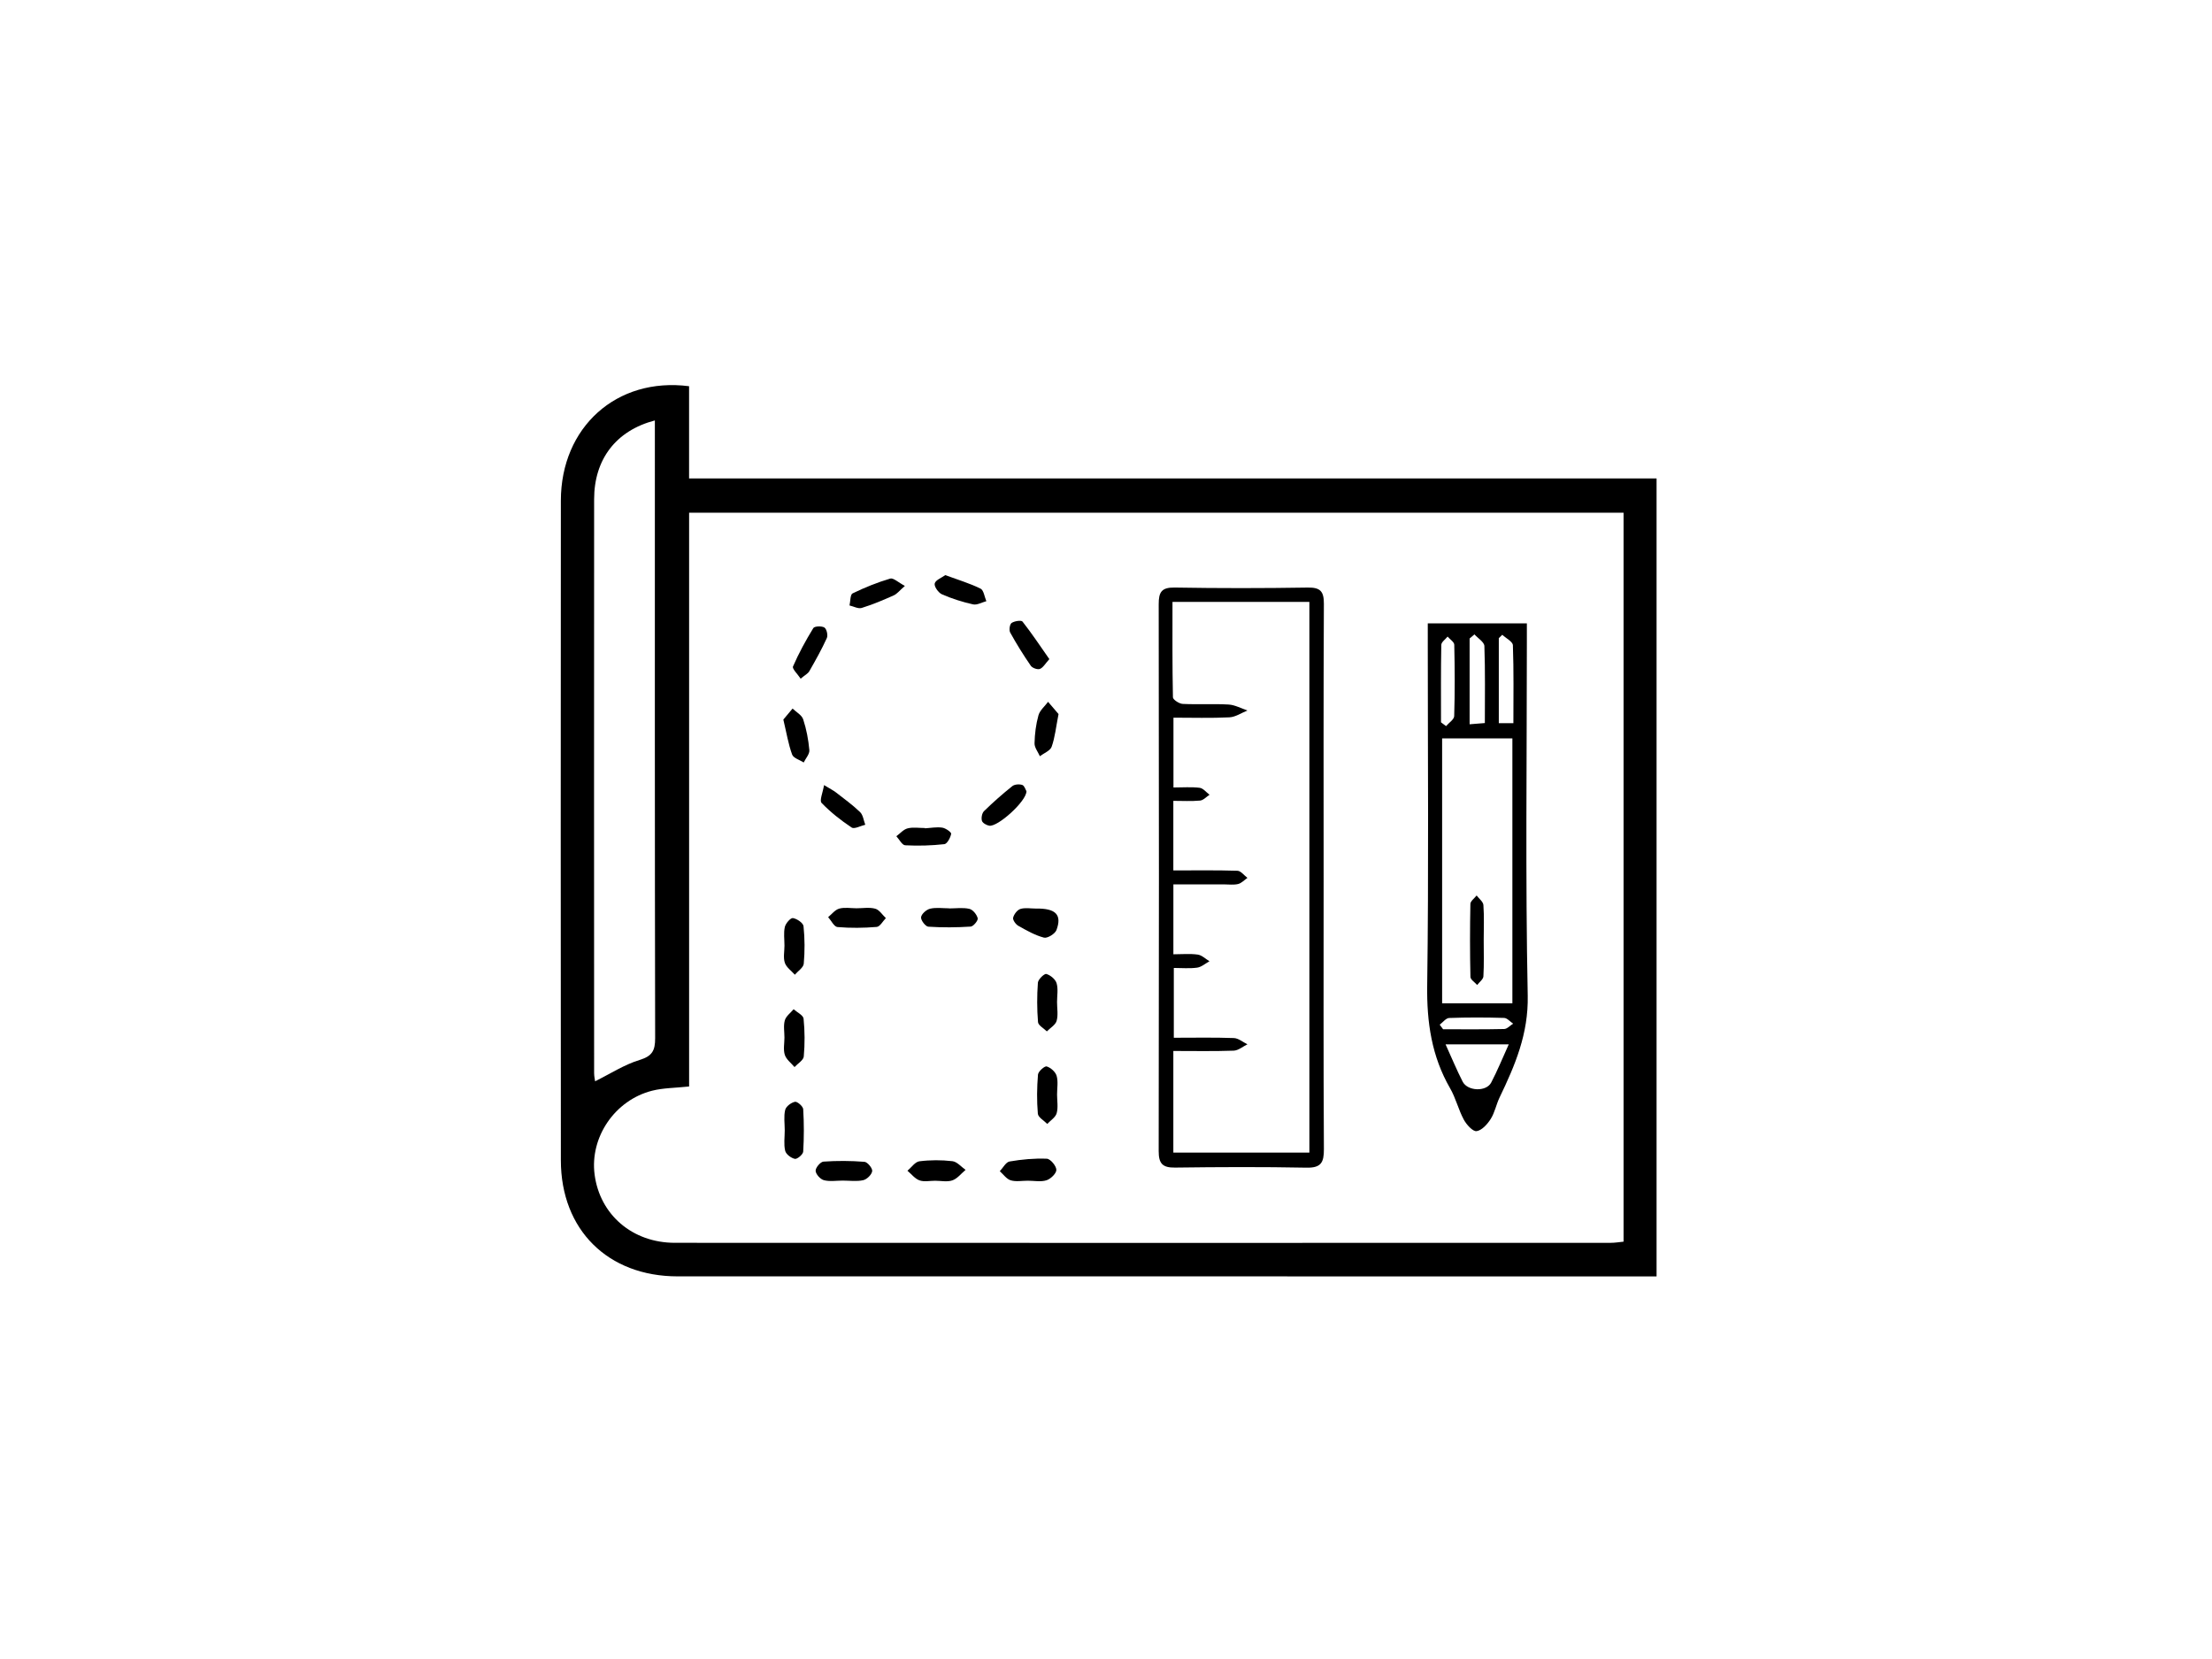 <?xml version="1.0" encoding="utf-8"?>
<!-- Generator: Adobe Illustrator 16.0.0, SVG Export Plug-In . SVG Version: 6.00 Build 0)  -->
<!DOCTYPE svg PUBLIC "-//W3C//DTD SVG 1.1//EN" "http://www.w3.org/Graphics/SVG/1.1/DTD/svg11.dtd">
<svg version="1.1" id="Layer_1" xmlns="http://www.w3.org/2000/svg" xmlns:xlink="http://www.w3.org/1999/xlink" x="0px" y="0px"
	 width="1024px" height="768px" viewBox="0 0 1024 768" enable-background="new 0 0 1024 768" xml:space="preserve">
<g>
	<path d="M318.993,178.789c0,14.261,0,28.109,0,42.703c149.578,0,298.483,0,447.881,0c0,123.255,0,245.743,0,369.389
		c-2.446,0-5.022,0-7.597,0c-148.525,0-297.051,0.016-445.577-0.012c-32.281-0.007-54.037-21.54-54.06-53.725
		c-0.077-101.792-0.077-203.583-0.001-305.372C259.664,197.804,285.403,174.457,318.993,178.789z M319.008,502.964
		c-6.502,0.699-11.96,0.656-17.079,1.947c-17.318,4.367-28.917,21.554-26.672,38.804c2.417,18.572,17.458,31.612,37.157,31.623
		c144.384,0.066,288.766,0.038,433.15,0.011c2.086,0,4.17-0.37,6.03-0.546c0-112.916,0-225.114,0-337.442
		c-144.335,0-288.128,0-432.586,0C319.008,325.965,319.008,414.206,319.008,502.964z M303.154,194.635
		c-18.019,4.715-28.104,17.995-28.116,36.482c-0.062,88.549-0.031,177.099-0.004,265.648c0,1.519,0.363,3.037,0.458,3.79
		c7.063-3.493,13.514-7.702,20.588-9.864c5.852-1.79,7.217-4.328,7.205-10.087c-0.185-92.708-0.13-185.418-0.13-278.125
		C303.154,200.055,303.154,197.631,303.154,194.635z"/>
	<path d="M612.744,406.499c0,41.825-0.114,83.653,0.127,125.477c0.035,6.18-1.298,8.705-8.045,8.572
		c-20.294-0.396-40.602-0.305-60.902-0.039c-5.785,0.074-7.545-1.888-7.533-7.638c0.151-84.386,0.146-168.772,0.008-253.158
		c-0.008-5.546,1.262-7.82,7.357-7.717c20.539,0.353,41.092,0.335,61.634,0.007c5.892-0.092,7.5,1.781,7.473,7.551
		C612.645,321.867,612.744,364.183,612.744,406.499z M606.151,533.561c0-85.498,0-170.018,0-254.922c-21.134,0-41.794,0-63.371,0
		c0,14.971-0.1,29.573,0.205,44.166c0.022,1.098,2.895,2.974,4.513,3.055c7.076,0.34,14.198-0.122,21.267,0.288
		c2.948,0.172,5.812,1.798,8.716,2.76c-2.782,1.107-5.524,3.027-8.354,3.167c-8.491,0.423-17.015,0.153-25.899,0.153
		c0,11.048,0,21.404,0,32.319c4.399,0,8.323-0.325,12.145,0.152c1.629,0.207,3.048,2.097,4.561,3.22
		c-1.456,0.938-2.847,2.541-4.376,2.686c-4.021,0.382-8.104,0.129-12.387,0.129c0,11.25,0,21.395,0,32.209
		c10.191,0,19.938-0.153,29.67,0.152c1.577,0.051,3.09,2.147,4.634,3.298c-1.429,0.985-2.741,2.457-4.318,2.839
		c-2.085,0.506-4.376,0.169-6.577,0.17c-7.743,0.006-15.488,0.003-23.387,0.003c0,11.241,0,21.371,0,32.358
		c4.087,0,7.745-0.358,11.281,0.144c1.916,0.272,3.624,2.009,5.422,3.088c-1.898,1.03-3.712,2.68-5.715,2.958
		c-3.52,0.487-7.152,0.136-10.791,0.136c0,11.272,0,21.595,0,32.313c9.722,0,18.766-0.188,27.793,0.14
		c2.128,0.076,4.195,1.883,6.29,2.894c-2.119,1.028-4.214,2.865-6.368,2.943c-9.207,0.331-18.432,0.141-27.933,0.141
		c0,16.11,0,31.385,0,47.045C564.327,533.561,585.013,533.561,606.151,533.561z"/>
	<path d="M660.956,288.566c15.782,0,30.378,0,45.874,0c0,3.112,0,5.954,0,8.795c0,54.519-0.701,109.051,0.399,163.547
		c0.356,17.671-5.843,32.208-13.026,47.132c-1.555,3.229-2.214,6.955-4.098,9.941c-1.529,2.423-4.089,5.287-6.543,5.658
		c-1.713,0.263-4.672-2.999-5.92-5.311c-2.492-4.615-3.7-9.943-6.315-14.471c-8.574-14.842-10.873-30.587-10.636-47.672
		c0.727-52.797,0.265-105.611,0.265-158.42C660.956,294.882,660.956,291.996,660.956,288.566z M700.127,464.462
		c0-41.335,0-81.821,0-122.643c-11.102,0-21.725,0-32.525,0c0,41.125,0,81.82,0,122.643
		C678.603,464.462,689.077,464.462,700.127,464.462z M698.444,483.47c-10.376,0-19.411,0-29.248,0
		c2.873,6.324,5.172,11.906,7.917,17.266c2.27,4.435,10.911,4.762,13.183,0.45C693.201,495.67,695.541,489.857,698.444,483.47z
		 M682.569,293.678c-0.748,0.634-1.494,1.266-2.24,1.901c0,13.063,0,26.129,0,39.71c2.546-0.207,4.573-0.37,7.051-0.572
		c0-12.248,0.21-23.958-0.214-35.648C687.095,297.221,684.173,295.471,682.569,293.678z M695.454,293.861
		c-0.538,0.521-1.074,1.042-1.613,1.562c0,13.031,0,26.06,0,39.348c2.226,0,4.204,0,6.751,0c0-12.335,0.201-24.213-0.229-36.068
		C700.303,297.03,697.166,295.471,695.454,293.861z M667.085,334.384c0.777,0.585,1.558,1.17,2.335,1.754
		c1.316-1.547,3.724-3.059,3.771-4.642c0.335-11,0.281-22.017,0.034-33.022c-0.03-1.284-2.014-2.522-3.092-3.782
		c-1.017,1.281-2.891,2.544-2.915,3.843C666.99,310.482,667.085,322.436,667.085,334.384z M666.478,474.356
		c0.524,0.705,1.049,1.413,1.574,2.119c9.425,0,18.853,0.105,28.272-0.116c1.402-0.032,2.768-1.616,4.15-2.48
		c-1.391-0.927-2.762-2.613-4.179-2.654c-8.475-0.25-16.969-0.274-25.438,0.031C669.362,471.309,667.937,473.273,666.478,474.356z"
		/>
	<path d="M475.824,546.584c-2.665-0.004-5.5,0.554-7.943-0.182c-1.932-0.581-3.386-2.752-5.05-4.218
		c1.5-1.564,2.818-4.204,4.536-4.5c5.67-0.972,11.502-1.517,17.23-1.28c1.658,0.067,4.345,3.269,4.421,5.119
		c0.066,1.625-2.588,4.232-4.536,4.855C481.844,547.224,478.732,546.589,475.824,546.584z"/>
	<path d="M439.311,420.54c3.165,0,6.448-0.497,9.451,0.199c1.614,0.377,3.439,2.642,3.847,4.365
		c0.243,1.029-2.006,3.762-3.256,3.842c-6.52,0.417-13.098,0.48-19.611,0.043c-1.308-0.089-3.541-3.038-3.351-4.393
		c0.215-1.534,2.489-3.529,4.197-3.935c2.768-0.654,5.803-0.177,8.724-0.177C439.311,420.506,439.311,420.524,439.311,420.54z"/>
	<path d="M363.142,480.345c0.004-2.685-0.534-5.523,0.176-8.002c0.557-1.943,2.66-3.445,4.073-5.145
		c1.609,1.448,4.448,2.776,4.609,4.374c0.583,5.791,0.61,11.707,0.088,17.504c-0.157,1.747-2.786,3.273-4.281,4.898
		c-1.557-1.859-3.798-3.499-4.489-5.638C362.534,485.905,363.138,483.027,363.142,480.345z"/>
	<path d="M489.348,506.691c0.003,2.905,0.564,5.967-0.187,8.661c-0.529,1.906-2.837,3.315-4.351,4.947
		c-1.524-1.574-4.219-3.049-4.362-4.742c-0.515-5.998-0.43-12.094,0.064-18.1c0.121-1.457,3.075-4.056,4.034-3.771
		c1.86,0.547,4.071,2.521,4.599,4.348C489.92,500.716,489.344,503.786,489.348,506.691z"/>
	<path d="M363.277,523.271c0.001-3.172-0.517-6.469,0.21-9.463c0.389-1.609,2.774-3.401,4.531-3.759
		c1.059-0.214,3.73,2.111,3.808,3.407c0.397,6.542,0.396,13.134-0.003,19.678c-0.079,1.272-2.758,3.55-3.839,3.338
		c-1.745-0.343-4.119-2.14-4.5-3.735C362.763,529.74,363.275,526.444,363.277,523.271z"/>
	<path d="M390.135,546.534c-2.934,0.002-6.004,0.524-8.747-0.196c-1.632-0.429-3.733-2.765-3.81-4.332
		c-0.069-1.427,2.229-4.164,3.626-4.259c6.311-0.438,12.694-0.406,18.998,0.095c1.395,0.111,3.749,2.987,3.566,4.303
		c-0.224,1.62-2.439,3.812-4.147,4.196C396.6,547.025,393.312,546.532,390.135,546.534z"/>
	<path d="M432.916,546.603c-2.439-0.005-5.093,0.596-7.256-0.176c-2.117-0.759-3.736-2.914-5.573-4.457
		c1.831-1.524,3.526-4.114,5.518-4.368c5.042-0.641,10.263-0.641,15.315-0.05c2.151,0.251,4.056,2.611,6.072,4.014
		c-2.009,1.682-3.78,4.035-6.093,4.854C438.513,547.261,435.599,546.608,432.916,546.603z"/>
	<path d="M396.48,420.465c2.92,0.011,5.993-0.549,8.704,0.201c1.895,0.523,3.29,2.842,4.911,4.356
		c-1.407,1.426-2.723,3.952-4.238,4.077c-6.027,0.501-12.145,0.573-18.163,0.058c-1.56-0.135-2.885-2.986-4.318-4.589
		c1.694-1.371,3.201-3.413,5.125-3.943C390.985,419.936,393.805,420.457,396.48,420.465z"/>
	<path d="M489.336,463.87c0.001,2.927,0.583,6.022-0.196,8.723c-0.548,1.898-2.947,3.263-4.522,4.864
		c-1.429-1.428-3.968-2.767-4.094-4.301c-0.493-6.05-0.503-12.184-0.056-18.237c0.114-1.533,2.979-4.292,3.897-4.037
		c1.898,0.529,4.216,2.445,4.759,4.268C489.93,457.84,489.335,460.945,489.336,463.87z"/>
	<path d="M363.15,437.793c0.006-2.906-0.453-5.917,0.178-8.68c0.383-1.667,2.664-4.274,3.727-4.109
		c1.865,0.29,4.76,2.249,4.918,3.75c0.602,5.743,0.624,11.614,0.11,17.37c-0.161,1.808-2.688,3.404-4.129,5.098
		c-1.604-1.813-3.909-3.388-4.623-5.501C362.524,443.33,363.145,440.457,363.15,437.793z"/>
	<path d="M479.564,420.602c9.14-0.153,12.154,2.816,9.501,9.949c-0.648,1.742-4.194,3.922-5.783,3.506
		c-4.163-1.087-8.075-3.331-11.881-5.475c-1.199-0.676-2.646-2.719-2.394-3.745c0.389-1.588,1.904-3.6,3.372-4.058
		C474.579,420.097,477.151,420.602,479.564,420.602z"/>
	<path d="M437.592,266.238c6.036,2.227,11.389,3.817,16.326,6.251c1.491,0.735,1.827,3.813,2.691,5.816
		c-2.063,0.543-4.305,1.887-6.156,1.477c-4.915-1.094-9.797-2.638-14.403-4.661c-1.649-0.723-3.678-3.624-3.348-5.007
		C433.083,268.512,435.878,267.49,437.592,266.238z"/>
	<path d="M418.899,271.237c-2.439,2.115-3.609,3.688-5.172,4.387c-4.844,2.164-9.758,4.245-14.816,5.808
		c-1.61,0.5-3.752-0.716-5.651-1.147c0.443-1.929,0.31-5.044,1.428-5.588c5.601-2.725,11.44-5.084,17.409-6.851
		C413.583,267.405,415.859,269.64,418.899,271.237z"/>
	<path d="M370.643,314.177c-1.405-2.145-4.007-4.567-3.535-5.656c2.667-6.136,5.902-12.057,9.404-17.77
		c0.548-0.893,3.907-1.037,5.137-0.242c1.042,0.674,1.703,3.572,1.124,4.845c-2.392,5.265-5.238,10.331-8.113,15.358
		C374.001,311.865,372.56,312.566,370.643,314.177z"/>
	<path d="M362.634,333.106c1.2-1.433,2.736-3.262,4.271-5.093c1.697,1.645,4.266,3.002,4.917,4.99
		c1.504,4.582,2.422,9.438,2.851,14.247c0.161,1.814-1.681,3.807-2.611,5.72c-1.853-1.197-4.754-2.01-5.36-3.665
		C364.956,344.534,364.134,339.42,362.634,333.106z"/>
	<path d="M381.474,363.443c3.064,1.864,4.362,2.494,5.477,3.361c3.807,2.967,7.757,5.802,11.214,9.144
		c1.385,1.341,1.629,3.864,2.395,5.849c-2.146,0.495-5.043,2.124-6.306,1.287c-4.995-3.313-9.784-7.102-13.931-11.405
		C379.28,370.595,380.907,366.94,381.474,363.443z"/>
	<path d="M428.192,383.448c2.676-0.152,5.411-0.691,8.01-0.31c1.569,0.23,4.255,2.137,4.123,2.862
		c-0.332,1.798-1.852,4.639-3.147,4.784c-6.004,0.668-12.109,0.84-18.143,0.521c-1.431-0.076-2.728-2.725-4.086-4.19
		c1.731-1.267,3.303-3.16,5.23-3.645c2.524-0.634,5.326-0.154,8.011-0.154C428.189,383.359,428.19,383.404,428.192,383.448z"/>
	<path d="M490.029,330.555c-1.205,6.147-1.654,10.834-3.189,15.136c-0.668,1.87-3.568,2.945-5.455,4.379
		c-0.875-1.99-2.514-4-2.469-5.968c0.097-4.339,0.642-8.774,1.81-12.942c0.651-2.321,2.921-4.19,4.461-6.262
		C486.95,326.959,488.715,329.019,490.029,330.555z"/>
	<path d="M485.777,305.125c-1.861,2.044-2.859,3.935-4.374,4.54c-1.081,0.433-3.493-0.416-4.209-1.453
		c-3.427-4.966-6.625-10.11-9.542-15.388c-0.611-1.105-0.228-3.828,0.646-4.433c1.296-0.896,4.469-1.379,5.059-0.634
		C477.647,293.205,481.491,299.006,485.777,305.125z"/>
	<path d="M475.179,366.279c0.031,4.622-13.32,16.646-17.238,15.963c-1.278-0.221-3.093-1.256-3.381-2.282
		c-0.375-1.329,0.023-3.538,0.971-4.464c4.167-4.07,8.547-7.94,13.095-11.574c1.068-0.854,3.267-1.005,4.623-0.539
		C474.261,363.731,474.755,365.588,475.179,366.279z"/>
	<path d="M686.854,435.107c-0.008,5.629,0.188,11.269-0.146,16.877c-0.084,1.384-1.878,2.665-2.888,3.995
		c-1.085-1.249-3.087-2.479-3.113-3.751c-0.25-11.252-0.249-22.513-0.02-33.766c0.026-1.323,1.877-2.612,2.886-3.92
		c1.096,1.471,3.022,2.882,3.136,4.426C687.1,424.323,686.86,429.723,686.854,435.107z"/>
</g>
</svg>
